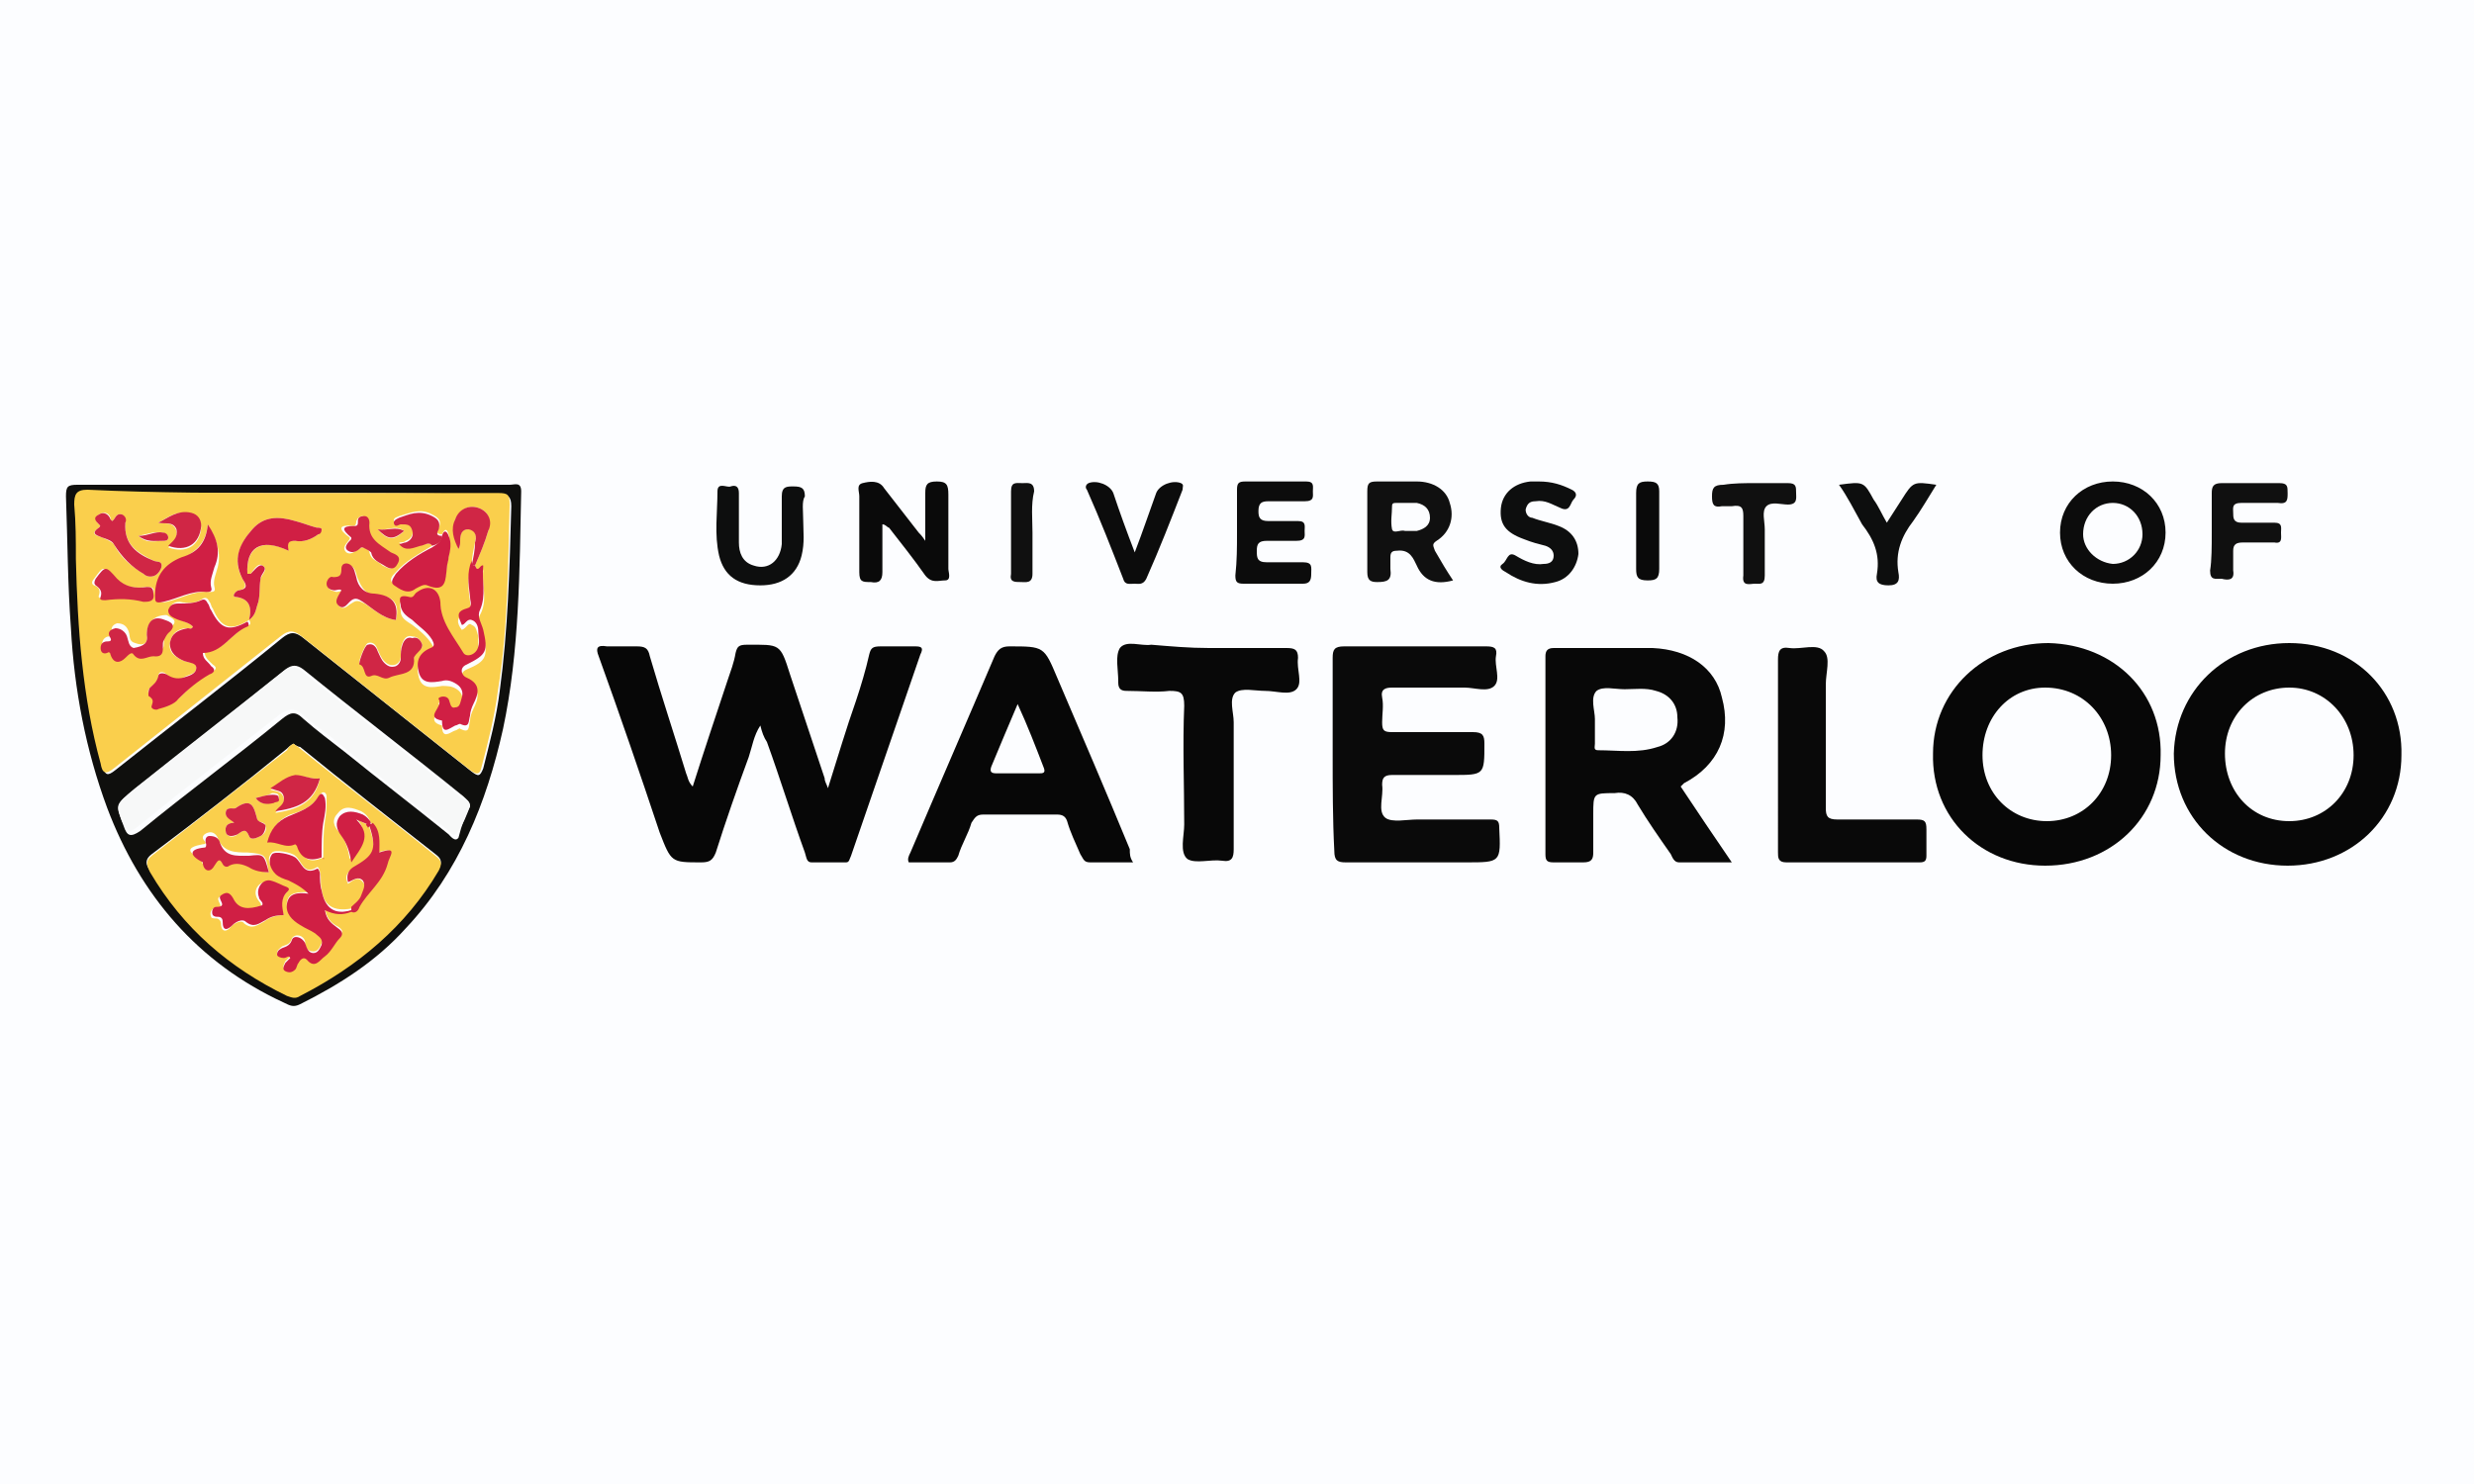<?xml version="1.0" encoding="UTF-8"?>
<!-- Generator: Adobe Illustrator 26.0.1, SVG Export Plug-In . SVG Version: 6.00 Build 0)  -->
<svg xmlns="http://www.w3.org/2000/svg" xmlns:xlink="http://www.w3.org/1999/xlink" version="1.1" id="Layer_1" x="0px" y="0px" viewBox="0 0 150 90" style="enable-background:new 0 0 150 90;" xml:space="preserve">
<style type="text/css">
	.st0{fill:#FCFDFF;}
	.st1{fill:#0F0F0D;}
	.st2{fill:#070707;}
	.st3{fill:#080808;}
	.st4{fill:#0A0A0A;}
	.st5{fill:#090909;}
	.st6{fill:#101010;}
	.st7{fill:#0C0C0C;}
	.st8{fill:#0D0E0E;}
	.st9{fill:#FACF4C;}
	.st10{fill:#F7F8F8;}
	.st11{fill:#D01F44;}
	.st12{fill:#D02645;}
</style>
<path id="Layer_15" class="st0" d="M0,0h150v90H0V0z"></path>
<g id="waterloo">
	<path class="st1" d="M17.8,29.4h13.1c0.3,0,0.7-0.2,0.7,0.4c-0.1,4.8-0.1,9.7-1.1,14.4c-1,4.5-2.7,8.7-5.9,12.1   c-1.8,2-4,3.4-6.4,4.6c-0.4,0.2-0.6,0.1-1-0.1C12,58.4,8.5,54.3,6.5,49c-1.3-3.5-2-7.2-2.2-10.9c-0.2-2.7-0.2-5.3-0.3-8   c0-0.6,0.1-0.7,0.7-0.7C9,29.4,13.4,29.4,17.8,29.4z M17.8,29.9c-4.1,0-8.3,0-12.4,0c-0.7,0-0.9,0.2-0.8,0.9   c0.1,1.1,0.1,2.2,0.1,3.3c0.1,4.2,0.4,8.3,1.5,12.4C6.4,47,6.5,47.1,7,46.7c3.4-2.7,6.8-5.3,10.1-8c0.5-0.4,0.8-0.4,1.3,0   c3.4,2.7,6.8,5.4,10.2,8.1c0.4,0.3,0.5,0.3,0.7-0.2c0.4-1.6,0.8-3.1,1-4.7c0.5-3.7,0.6-7.4,0.7-11.2c0-0.6-0.2-0.7-0.7-0.7   C26.1,29.9,22,29.9,17.8,29.9z M17.8,45.1c-0.2,0.1-0.3,0.2-0.4,0.3c-2.7,2.2-5.4,4.3-8.2,6.4c-0.4,0.3-0.4,0.6-0.1,1   c2,3.4,4.9,5.8,8.3,7.5c0.3,0.1,0.5,0.2,0.8,0c3.5-1.8,6.4-4.2,8.4-7.6c0.2-0.4,0.2-0.6-0.2-0.9c-2.8-2.2-5.5-4.3-8.2-6.5   C18.1,45.3,17.9,45.2,17.8,45.1z M28.5,48.9c0-0.3-0.2-0.4-0.4-0.6c-3.2-2.6-6.5-5.1-9.7-7.7c-0.4-0.3-0.7-0.3-1.1,0   c-3,2.4-6.1,4.8-9.1,7.2C7,48.8,7,48.8,7.5,50.1c0.2,0.6,0.4,0.7,1,0.3c2.8-2.3,5.8-4.5,8.6-6.8c0.5-0.4,0.8-0.5,1.3,0   c0.8,0.7,1.6,1.3,2.5,2c2.1,1.7,4.2,3.3,6.3,5c0.1,0.1,0.4,0.5,0.6,0.2C28,50,28.2,49.5,28.5,48.9z"></path>
	<path class="st2" d="M46.1,44c-0.4,0.6-0.5,1.3-0.7,1.9c-0.7,1.9-1.4,3.9-2,5.8c-0.2,0.5-0.4,0.6-0.9,0.6c-1.8,0-1.8,0-2.5-1.8   c-1.2-3.6-2.4-7.1-3.7-10.7c-0.2-0.5-0.1-0.7,0.5-0.6c0.6,0,1.2,0,1.8,0c0.5,0,0.7,0.1,0.8,0.6c0.7,2.4,1.5,4.8,2.2,7.1   c0.1,0.2,0.1,0.5,0.4,0.8c0.7-2.2,1.4-4.3,2.1-6.4c0.2-0.6,0.4-1.1,0.5-1.7c0.1-0.4,0.2-0.5,0.7-0.5c2,0,2-0.1,2.6,1.8   c0.7,2.1,1.4,4.2,2.1,6.3c0,0.2,0.1,0.3,0.2,0.6c0.6-1.9,1.1-3.6,1.7-5.3c0.3-0.9,0.6-1.9,0.8-2.8c0.1-0.4,0.2-0.5,0.7-0.5   c0.7,0,1.4,0,2.1,0c0.4,0,0.5,0.1,0.3,0.5c-1.4,4.1-2.8,8.1-4.2,12.2c-0.1,0.2-0.1,0.4-0.3,0.4c-0.7,0-1.4,0-2.1,0   c-0.3,0-0.3-0.3-0.4-0.6c-0.8-2.2-1.5-4.5-2.3-6.7C46.3,44.7,46.2,44.4,46.1,44z"></path>
	<path class="st3" d="M101.9,47.7c1,1.5,2,3,3.1,4.6h-3.2c-0.3,0-0.4-0.3-0.5-0.5c-0.7-1-1.4-2-2-3c-0.3-0.6-0.8-0.8-1.4-0.7   c-1.3,0-1.3,0-1.3,1.3c0,0.8,0,1.6,0,2.3c0,0.4-0.1,0.6-0.6,0.6c-0.6,0-1.2,0-1.8,0c-0.4,0-0.5-0.1-0.5-0.5c0-4,0-8,0-12   c0-0.3,0.1-0.5,0.5-0.5c2,0,4,0,6,0c2.2,0.1,3.8,1.2,4.2,3c0.6,2.2-0.2,4.1-2.3,5.2C102.1,47.5,102,47.6,101.9,47.7z M96.7,43.6   v1.5c0,0.2-0.1,0.4,0.2,0.4c1.2,0,2.4,0.2,3.6-0.2c0.8-0.2,1.3-0.9,1.2-1.8c0-0.8-0.5-1.4-1.3-1.6c-0.6-0.2-1.3-0.1-1.9-0.1   c-0.6,0-1.3-0.2-1.7,0.1C96.4,42.3,96.7,43.1,96.7,43.6z"></path>
	<path class="st2" d="M124,52.5c-3.9,0-6.9-2.9-6.8-6.8c0-3.8,3.1-6.7,7-6.7c4,0.1,6.9,3,6.8,6.8C131,49.6,128,52.5,124,52.5z    M120.2,45.8c0,2.3,1.7,4,3.9,4c2.2,0,3.9-1.7,3.9-4c0-2.3-1.7-4.1-4-4.1C121.8,41.7,120.2,43.5,120.2,45.8z M138.7,52.5   c-3.9,0-6.9-2.9-6.9-6.8c0.1-3.8,3.1-6.7,7-6.7c4,0,6.9,3,6.8,6.8C145.6,49.6,142.6,52.5,138.7,52.5L138.7,52.5z M138.8,49.8   c2.2,0,3.9-1.7,3.9-4c0-2.3-1.7-4.1-3.9-4.1c-2.2,0-3.9,1.7-3.9,4S136.5,49.8,138.8,49.8L138.8,49.8z"></path>
	<path class="st4" d="M80.8,45.7c0-1.9,0-3.9,0-5.8c0-0.5,0.1-0.7,0.7-0.7c2.9,0,5.7,0,8.6,0c0.5,0,0.7,0.1,0.6,0.6   c-0.1,0.6,0.3,1.4-0.1,1.8c-0.4,0.4-1.2,0.1-1.8,0.1c-1.5,0-2.9,0-4.4,0c-0.4,0-0.7,0.1-0.6,0.6c0.1,0.5,0,1,0,1.5   c0,0.5,0.1,0.6,0.6,0.6c1.6,0,3.3,0,4.9,0c0.6,0,0.7,0.2,0.7,0.7c0,1.9,0,1.9-1.9,1.9c-1.2,0-2.4,0-3.7,0c-0.5,0-0.6,0.2-0.6,0.6   c0.1,0.7-0.3,1.6,0.2,2c0.4,0.3,1.3,0.1,1.9,0.1c1.5,0,3,0,4.5,0c0.4,0,0.5,0.1,0.5,0.5c0.1,2.1,0.1,2.1-2,2.1c-2.4,0-4.8,0-7.3,0   c-0.5,0-0.7-0.1-0.7-0.7C80.8,49.7,80.8,47.7,80.8,45.7L80.8,45.7z"></path>
	<path class="st2" d="M68.7,52.3c-0.9,0-1.8,0-2.6,0c-0.4,0-0.4-0.2-0.6-0.5c-0.3-0.7-0.6-1.3-0.8-2c-0.1-0.3-0.3-0.4-0.6-0.4   c-1.5,0-3,0-4.5,0c-0.4,0-0.5,0.2-0.7,0.5c-0.2,0.7-0.6,1.3-0.8,2c-0.1,0.2-0.2,0.4-0.5,0.4c-0.8,0-1.7,0-2.5,0   c-0.1-0.2,0-0.4,0.1-0.6c1.7-4,3.4-7.9,5.1-11.9c0.2-0.4,0.4-0.6,0.9-0.6c2.1,0,2.1,0,2.9,1.9c1.5,3.5,3,7,4.4,10.4   C68.5,51.8,68.5,52,68.7,52.3z M61.7,42.7c-0.6,1.4-1.1,2.6-1.6,3.8c-0.1,0.3,0,0.4,0.3,0.4c0.8,0,1.7,0,2.6,0c0.2,0,0.4,0,0.3-0.3   C62.8,45.3,62.3,44,61.7,42.7z"></path>
	<path class="st3" d="M73.3,39.3c1.6,0,3.1,0,4.7,0c0.5,0,0.7,0.1,0.7,0.6c-0.1,0.7,0.3,1.5-0.1,1.9c-0.4,0.4-1.2,0.1-1.9,0.1   c-0.6,0-1.4-0.2-1.8,0.1c-0.4,0.4-0.1,1.2-0.1,1.8c0,2.6,0,5.1,0,7.7c0,0.5-0.1,0.8-0.7,0.7c-0.7-0.1-1.6,0.2-2.1-0.1   c-0.5-0.4-0.2-1.4-0.2-2.1c0-2.4-0.1-4.8,0-7.2c0-0.8-0.2-0.9-0.9-0.9c-0.8,0.1-1.7,0-2.6,0c-0.3,0-0.5-0.1-0.5-0.5v-0.1   c0-0.7-0.2-1.5,0.1-2c0.4-0.5,1.3-0.1,1.9-0.2C71,39.2,72.1,39.3,73.3,39.3z"></path>
	<path class="st5" d="M107.8,45.8c0-1.9,0-3.9,0-5.8c0-0.5,0.1-0.8,0.7-0.7c0.7,0.1,1.7-0.3,2.1,0.2c0.4,0.4,0.1,1.3,0.1,2   c0,2.5,0,5,0,7.5c0,0.5,0.1,0.7,0.7,0.7c1.6,0,3.2,0,4.8,0c0.5,0,0.6,0.1,0.6,0.6c0,0.5,0,1.1,0,1.6c0,0.3-0.1,0.4-0.4,0.4   c-2.7,0-5.4,0-8.1,0c-0.5,0-0.5-0.3-0.5-0.6C107.8,49.7,107.8,47.7,107.8,45.8L107.8,45.8z"></path>
	<path class="st4" d="M53.5,31.8c0,1,0,1.9,0,2.9c0,0.5-0.2,0.7-0.7,0.6c-0.5,0-0.7,0-0.7-0.6c0-1.5,0-3.1,0-4.6   c0-0.3-0.2-0.7,0.2-0.8c0.4-0.1,1-0.2,1.3,0.3c0.7,0.9,1.4,1.8,2.1,2.7c0.1,0.1,0.2,0.2,0.4,0.5c0-1.1,0-2,0-2.9   c0-0.5,0.1-0.7,0.7-0.7c0.6,0,0.7,0.2,0.7,0.8c0,1.5,0,3,0,4.5c0,0.2,0.2,0.7-0.2,0.7c-0.4,0-0.8,0.2-1.2-0.3c-0.7-1-1.5-2-2.2-2.9   C53.8,32,53.7,31.8,53.5,31.8z"></path>
	<path class="st6" d="M88.1,35.2c-1.1,0.3-1.8,0-2.2-0.9c-0.2-0.4-0.4-1-1.2-0.9c-0.3,0-0.4,0.1-0.4,0.4c0,0.2,0,0.5,0,0.7   c0.1,0.7-0.2,0.8-0.8,0.8c-0.4,0-0.6-0.1-0.6-0.6c0-1.6,0-3.3,0-4.9c0-0.5,0.1-0.6,0.6-0.6c0.8,0,1.6,0,2.4,0c1,0,1.8,0.5,2,1.3   c0.3,0.9,0,1.8-0.8,2.3c-0.3,0.2-0.2,0.3-0.1,0.6C87.4,34.1,87.7,34.6,88.1,35.2L88.1,35.2z M85.2,32.2c0.3,0,0.5,0,0.7,0   c0.4-0.1,0.8-0.3,0.8-0.8c0-0.5-0.3-0.8-0.8-0.9c-0.4,0-0.8,0-1.2,0c-0.2,0-0.3,0-0.3,0.2c0,0.5-0.1,0.9,0,1.4   C84.5,32.4,84.9,32.1,85.2,32.2z"></path>
	<path class="st7" d="M131.3,32.3c0,1.8-1.4,3.1-3.2,3.1c-1.8,0-3.2-1.3-3.2-3.1c0-1.8,1.4-3.1,3.2-3.1   C129.9,29.2,131.3,30.5,131.3,32.3z M128.1,34.2c1,0,1.8-0.8,1.8-1.8c0-1.1-0.8-1.9-1.8-1.9c-1,0-1.8,0.8-1.8,1.9   C126.3,33.3,127.1,34.1,128.1,34.2z M75,32.3c0-0.9,0-1.7,0-2.6c0-0.4,0.1-0.5,0.5-0.5c1.2,0,2.4,0,3.7,0c0.5,0,0.4,0.3,0.4,0.6   c0,0.3,0.1,0.6-0.5,0.6c-0.7,0-1.5,0-2.2,0c-0.4,0-0.6,0.1-0.6,0.6c0,0.4,0.1,0.6,0.6,0.6c0.6,0,1.2,0,1.8,0c0.5,0,0.4,0.3,0.4,0.6   c0,0.3,0.1,0.6-0.5,0.6c-0.6,0-1.2,0-1.8,0c-0.5,0-0.6,0.2-0.6,0.6c0,0.4,0,0.7,0.6,0.7c0.7,0,1.5,0,2.2,0c0.6,0,0.5,0.3,0.5,0.7   c0,0.4-0.1,0.6-0.5,0.6c-1.2,0-2.4,0-3.6,0c-0.4,0-0.5-0.1-0.5-0.5C75,34,75,33.2,75,32.3z"></path>
	<path class="st8" d="M48.7,31.6c0,0.6,0.1,1.3-0.1,2.1c-0.3,1.2-1.2,1.8-2.5,1.8c-1.4,0-2.2-0.6-2.5-1.8c-0.3-1.3-0.1-2.6-0.1-3.9   c0-0.6,0.6-0.2,0.8-0.3c0.3-0.1,0.5,0,0.5,0.4c0,1,0,2,0,3c0,0.6,0.2,1.2,0.9,1.4c0.9,0.3,1.6-0.3,1.7-1.3c0-1,0-2,0-2.9   c0-0.6,0.3-0.6,0.7-0.6c0.5,0,0.7,0.1,0.7,0.6C48.6,30.4,48.7,31,48.7,31.6z M93.3,29.2c0.8,0,1.4,0.2,2,0.5   c0.2,0.1,0.4,0.3,0.1,0.6c-0.2,0.2-0.2,0.8-0.8,0.5c-0.5-0.2-0.9-0.5-1.5-0.4c-0.3,0-0.5,0.1-0.6,0.5c0,0.3,0.2,0.5,0.4,0.5   c0.5,0.2,1.1,0.3,1.6,0.5c0.8,0.3,1.2,0.9,1.2,1.7c-0.1,0.8-0.6,1.5-1.4,1.7c-1.1,0.3-2.1,0-3-0.6c-0.2-0.1-0.5-0.3-0.2-0.5   c0.3-0.2,0.3-0.8,0.8-0.5c0.5,0.3,1.1,0.6,1.7,0.5c0.3,0,0.6-0.1,0.6-0.5c0-0.3-0.2-0.5-0.5-0.6c-0.4-0.1-0.8-0.2-1.3-0.4   c-1.1-0.4-1.5-0.9-1.4-1.9c0.1-0.9,0.8-1.5,1.8-1.6C93.2,29.2,93.3,29.2,93.3,29.2L93.3,29.2z"></path>
	<path class="st6" d="M134.1,32.3c0-0.8,0-1.6,0-2.4c0-0.4,0.1-0.6,0.6-0.6c1.2,0,2.4,0,3.5,0c0.5,0,0.5,0.2,0.5,0.6   c0,0.4,0,0.7-0.6,0.6c-0.7,0-1.5,0-2.2,0c-0.6,0-0.5,0.3-0.5,0.6c0,0.3,0,0.6,0.5,0.6c0.7,0,1.3,0,2,0c0.5,0,0.4,0.3,0.4,0.6   c0,0.3,0.1,0.7-0.4,0.6c-0.6,0-1.3,0-1.9,0c-0.4,0-0.6,0.1-0.6,0.5c0,0.4,0,0.8,0,1.2c0.1,0.6-0.3,0.6-0.7,0.5   c-0.4,0-0.7,0.1-0.7-0.5C134.1,34,134.1,33.1,134.1,32.3z"></path>
	<path class="st7" d="M68.8,33.5c0.5-1.3,0.9-2.5,1.3-3.6c0.2-0.5,1-0.8,1.5-0.6c0.2,0.1,0.1,0.2,0.1,0.4c-0.7,1.8-1.4,3.6-2.2,5.4   c-0.2,0.4-0.5,0.3-0.7,0.3c-0.3,0-0.6,0.1-0.7-0.3c-0.7-1.8-1.4-3.6-2.2-5.4c-0.1-0.1-0.1-0.3,0.1-0.4c0.5-0.2,1.3,0.1,1.5,0.6   C67.9,31.1,68.3,32.2,68.8,33.5z"></path>
	<path class="st8" d="M111.5,29.4c1.5-0.2,1.5-0.2,2.1,0.9c0.3,0.4,0.5,0.9,0.8,1.4l0.9-1.4c0.7-1.1,0.7-1.1,2.1-0.9   c-0.5,0.8-0.9,1.5-1.4,2.2c-0.7,0.9-1.1,1.9-0.9,3.1c0.1,0.5,0,0.8-0.6,0.8c-0.6,0-0.8-0.2-0.7-0.7c0.2-1.2-0.2-2.1-0.9-3   C112.4,30.9,112,30.1,111.5,29.4z"></path>
	<path class="st6" d="M106.4,29.3c0.7,0,1.3,0,2,0c0.5,0,0.5,0.2,0.5,0.6c0,0.3,0.1,0.7-0.5,0.7c-0.4,0-1-0.2-1.3,0.1   c-0.3,0.3-0.1,0.9-0.1,1.4c0,0.9,0,1.8,0,2.8c0,0.6-0.3,0.5-0.6,0.5c-0.3,0-0.8,0.2-0.7-0.5c0-1.2,0-2.4,0-3.6   c0-0.5-0.1-0.7-0.7-0.6c-0.2,0-0.4,0-0.6,0c-0.5,0.1-0.6-0.1-0.6-0.6c0-0.5,0.1-0.7,0.7-0.7C105.1,29.3,105.8,29.3,106.4,29.3   L106.4,29.3z M62.6,32.3c0,0.8,0,1.7,0,2.5c0,0.6-0.4,0.5-0.7,0.5c-0.4,0-0.7,0-0.6-0.5c0-1.7,0-3.4,0-5c0-0.6,0.3-0.5,0.7-0.5   c0.3,0,0.7-0.1,0.7,0.5C62.5,30.6,62.6,31.5,62.6,32.3z"></path>
	<path class="st4" d="M99.2,32.2c0-0.8,0-1.5,0-2.3c0-0.6,0.2-0.7,0.7-0.7c0.5,0,0.7,0.1,0.7,0.6c0,1.6,0,3.2,0,4.7   c0,0.6-0.2,0.7-0.7,0.7c-0.6,0-0.7-0.2-0.7-0.7C99.2,33.8,99.2,33,99.2,32.2z"></path>
	<path class="st9" d="M17.8,29.9c4.1,0,8.3,0,12.4,0c0.6,0,0.7,0.1,0.7,0.7c-0.1,3.7-0.1,7.5-0.7,11.2c-0.2,1.6-0.6,3.2-1,4.7   c-0.1,0.5-0.3,0.5-0.7,0.2c-3.4-2.7-6.8-5.4-10.2-8.1c-0.5-0.4-0.8-0.4-1.3,0c-3.4,2.7-6.7,5.3-10.1,8c-0.5,0.4-0.7,0.3-0.8-0.3   c-1.1-4-1.4-8.2-1.5-12.4c0-1.1,0-2.2-0.1-3.3c0-0.6,0.1-0.9,0.8-0.9C9.5,29.9,13.7,29.9,17.8,29.9z M26.2,33.1   c-0.8,0.5-1.6,0.9-2.2,1.6c-0.2,0.2-0.5,0.5-0.1,0.7c0.4,0.2,0.8,0.6,1.3,0.2c0.2-0.1,0.5-0.3,0.7-0.2c1.2,0.4,1.1-0.5,1.2-1.1   c0-0.2,0.1-0.4,0.1-0.6c0.1-0.4,0.1-0.9,0-1.3c-0.1-0.3-0.2-0.4-0.4,0c-0.4,0-0.3-0.2-0.2-0.4c0.2-0.4,0-0.6-0.4-0.8   c-0.7-0.4-1.3-0.1-2,0.1c-0.2,0.1-0.4,0.1-0.3,0.4c0.1,0.3,0.3,0,0.4,0c0.3,0,0.6,0,0.7,0.4c0.1,0.3-0.1,0.6-0.4,0.7   c-0.1,0.1-0.3,0.1-0.4,0.1c0.4,0.5,0.9,0.2,1.3,0.1C25.7,33.1,26,32.8,26.2,33.1z M28.8,34.3c0.3-0.7,0.6-1.4,0.8-2.1   c0.2-0.7,0-1.2-0.6-1.4c-0.6-0.2-1.1,0.1-1.4,0.7c-0.2,0.6,0,1.2,0.2,1.8c0.1-0.2,0.1-0.3,0.1-0.5c0-0.3,0-0.7,0.5-0.7   c0.5,0,0.5,0.4,0.4,0.8c-0.1,0.5-0.2,0.9-0.2,1.4c-0.3,0.7-0.2,1.5-0.1,2.2c0,0.2,0.2,0.5-0.2,0.7c-0.7,0.2-0.6,0.6-0.3,1   c0.3-0.1,0.4-0.5,0.6-0.3c0.3,0.1,0.3,0.4,0.4,0.7c0,0.3,0,0.6,0,0.9c-0.1,0.4-0.7,0.7-0.9,0.4c-0.6-1-1.3-1.9-1.4-3.1   c0-0.8-0.7-1.1-1.4-0.6c-0.2,0.1-0.3,0.4-0.5,0.3c-0.8-0.2-0.5,0.3-0.5,0.6c0,0.4,0.4,0.6,0.7,0.8c0.4,0.3,0.9,0.7,1.2,1.2   c0.1,0.2,0.2,0.4-0.1,0.5c-0.7,0.2-0.9,0.8-0.7,1.5c0.2,0.7,0.8,0.6,1.4,0.5c0.3,0,0.6,0,0.9,0.2c0.3,0.2,0.4,0.5,0.3,0.8   c-0.1,0.2-0.1,0.5-0.4,0.6c-0.4,0-0.3-0.3-0.4-0.5c-0.2-0.3-0.7-0.1-0.6,0c0.3,0.4-0.9,1,0.2,1.3c0,0.9,0.5,0.4,0.8,0.3   c0.1,0,0.3-0.2,0.3-0.1c0.6,0.3,0.5-0.1,0.6-0.5c0-0.2,0.1-0.5,0.2-0.7c0.3-0.6,0.5-1.2-0.4-1.6c-0.3-0.1-0.5-0.6,0-0.8   c1.2-0.5,1.3-0.8,1-2.1c-0.1-0.4-0.4-0.8-0.2-1.2c0.5-0.9,0.1-1.8,0.2-2.7C29.1,34.2,29,34.8,28.8,34.3z M11.7,38   c-0.1,0.2-0.2,0.1-0.3,0.1c-0.6,0-1,0.3-1.1,0.9c-0.1,0.6,0.4,0.9,0.9,1.1c0.2,0.1,0.7,0,0.7,0.4c0,0.4-0.5,0.4-0.8,0.6   c-0.4,0.2-0.7,0.1-1-0.2c-0.2-0.2-0.5-0.2-0.5,0.1c0,0.4-0.3,0.5-0.5,0.7c-0.1,0.1-0.2,0.3,0,0.4c0.3,0.1,0.3,0.3,0.2,0.6   c-0.1,0.3,0.2,0.3,0.4,0.2c0.4-0.2,1-0.4,1.2-0.6c0.6-0.6,1.1-1.1,1.9-1.5c0.3-0.2,0.4-0.3,0.1-0.5c-0.2-0.2-0.5-0.4-0.5-0.8   c1.2,0,1.7-1.2,2.7-1.6c0.1,0,0.1-0.2,0-0.3c-1.1,0.7-1.7,0.5-2.2-0.7c-0.1-0.1-0.1-0.3-0.2-0.4c-0.1-0.2-0.2-0.3-0.4-0.2   c-0.4,0.3-0.9,0.3-1.4,0.2c-0.3,0-0.5,0.1-0.6,0.4c-0.1,0.3,0.2,0.4,0.4,0.5C11,37.7,11.4,37.7,11.7,38z M17.5,33.4   c-0.2-0.5-0.1-0.6,0.4-0.6c0.5,0.1,1-0.1,1.4-0.4c0.1-0.1,0.2-0.2,0.2-0.3c0-0.1-0.2-0.1-0.3-0.1c-0.4-0.1-0.9-0.3-1.3-0.4   c-1-0.3-1.9-0.3-2.6,0.5c-0.8,0.9-1.2,1.9-0.6,3c0.2,0.3,0.3,0.6-0.2,0.7c-0.2,0-0.5,0.4-0.2,0.4c0.8,0.1,1,0.6,0.8,1.4   c0.4-0.3,0.4-0.6,0.5-0.9c0.2-0.5,0.1-1.1,0.2-1.6c0.1-0.3,0.5-0.6,0.1-0.8c-0.2-0.2-0.5,0.2-0.7,0.5c-0.1,0.1-0.1,0.1-0.2,0   C14.9,33.2,15.9,32.6,17.5,33.4z M12.6,31.8c-0.1,1.1-0.7,1.6-1.4,2c-1,0.5-1.6,1.2-1.6,2.3c0,0.3,0,0.5,0.5,0.4   c0.9-0.2,1.7-0.7,2.6-0.6c0.2,0,0.4,0,0.3-0.3c-0.1-0.4,0.1-0.8,0.2-1.2C13.4,33.6,13.2,32.8,12.6,31.8z M8.9,38.5   C9,39,8.7,39.2,8.2,39c-0.4-0.1-0.3-0.4-0.4-0.7c-0.1-0.3-0.3-0.5-0.7-0.5c-0.3,0.1-0.4,0.3-0.3,0.6c0.1,0.2-0.1,0.2-0.2,0.2   c-0.2,0-0.4,0.2-0.4,0.4s0.1,0.4,0.4,0.3c0.1,0,0.2,0,0.2,0.1c0.2,0.6,0.5,0.5,0.9,0.2c0.2-0.1,0.3-0.4,0.5-0.2   c0.4,0.5,0.8,0.1,1.2,0.1c0.8,0,0.4-0.6,0.6-0.9c0.1-0.2,0.1-0.4,0.3-0.5c0.6-0.5,0.1-0.6-0.2-0.8C9.4,37.3,8.9,37.7,8.9,38.5z    M6.8,31.6c-0.1-0.1-0.1-0.1-0.1-0.2C6.6,31.1,6.3,31,6,31.2s-0.2,0.4,0,0.6c0.1,0.1,0.1,0.1,0,0.2c-0.6,0.4-0.1,0.5,0.2,0.6   c0.2,0.1,0.5,0.2,0.7,0.4c0.4,0.8,1,1.3,1.8,1.8C8.9,35,9.2,35,9.4,34.9c0.2-0.1,0.4-0.4,0.4-0.6c0-0.3-0.3-0.2-0.5-0.3   c-1-0.5-1.8-1-1.7-2.3c0-0.2-0.1-0.4-0.2-0.5C7,31.1,7,31.5,6.8,31.6z M24,37.6c0.3-1.1-0.3-1.5-1.2-1.5c-0.6,0-0.9-0.5-1.1-1   c-0.1-0.2-0.1-0.5-0.3-0.7c-0.3-0.2-0.6-0.3-0.6,0.2c0,0.4-0.1,0.5-0.5,0.5c-0.3,0-0.4,0.2-0.4,0.4c0,0.3,0.2,0.3,0.5,0.4   c0.1,0,0.3-0.1,0.4,0c-0.4,0.4-0.4,0.7-0.2,0.9c0.3,0.2,0.5-0.1,0.7-0.2c0.3-0.2,0.4-0.2,0.8,0C22.6,36.9,23.2,37.5,24,37.6z    M25.6,39.1c-0.1-0.3-0.3-0.5-0.6-0.5c-0.3-0.1-0.5,0.1-0.6,0.4c-0.1,0.2-0.1,0.5-0.1,0.8c0,0.2-0.1,0.4-0.3,0.5   c-0.3,0.1-0.5,0-0.7-0.2c-0.2-0.2-0.3-0.5-0.4-0.7c-0.1-0.3-0.3-0.5-0.6-0.4c-0.2,0.1-0.6,1.2-0.5,1.2c0.5,0.1,0.2,0.9,0.7,0.7   c0.4-0.2,0.7,0.3,1.1,0.1c0.6-0.3,1.5,0,1.5-1.2c0-0.1,0.2-0.3,0.3-0.4C25.5,39.4,25.6,39.3,25.6,39.1z M22,33.2   c0.2,0,0.4,0.2,0.4,0.3c0.1,0.5,0.5,0.5,0.8,0.8c0.4,0.2,0.6,0.3,0.8-0.1c0.3-0.5-0.2-0.5-0.4-0.7c-0.7-0.4-1.4-0.8-1.3-1.8   c0-0.2-0.1-0.3-0.3-0.4c-0.2,0-0.3,0.1-0.4,0.3c0,0.1,0,0.3-0.2,0.3c-0.9-0.1-0.9,0.2-0.2,0.7c0,0,0,0.1,0,0.1   C21,33,20.7,33.2,21,33.5c0.3,0.2,0.5-0.1,0.8-0.2C21.9,33.2,21.9,33.2,22,33.2z M9.3,36c0.1-0.4-0.1-0.4-0.5-0.4   c-0.6,0.1-1.3,0-1.8-0.5c-0.8-0.8-0.7-0.8-1.3,0c-0.1,0.1-0.2,0.3,0,0.4C6,35.6,6.1,35.8,6,36.1c-0.1,0.2,0.2,0.2,0.3,0.2   c0.8-0.1,1.5-0.1,2.3,0.1C9,36.5,9.3,36.5,9.3,36z M9.6,31.7c0.4,0.1,0.9-0.1,1.1,0.5c0.1,0.4-0.2,0.7-0.5,1c1.1,0.4,1.9-0.1,2-1.2   c0-0.4-0.2-0.7-0.6-0.8C10.8,30.9,10.3,31.3,9.6,31.7z M8.4,32.5c0.5,0.5,1,0.3,1.5,0.3c0.1,0,0.3,0,0.3-0.2c0-0.2-0.2-0.2-0.3-0.3   C9.4,32.2,8.9,32.4,8.4,32.5z M24.5,32.2c-0.5-0.4-1,0-1.6-0.1C23.5,32.8,23.9,32.8,24.5,32.2z"></path>
	<path class="st9" d="M17.8,45.1c0.1,0.1,0.3,0.2,0.4,0.3c2.7,2.2,5.5,4.3,8.2,6.5c0.4,0.3,0.4,0.5,0.2,0.9c-2,3.4-4.9,5.8-8.4,7.6   c-0.3,0.2-0.5,0.1-0.8,0c-3.5-1.7-6.3-4.1-8.3-7.5c-0.2-0.4-0.3-0.7,0.1-1c2.7-2.1,5.5-4.3,8.2-6.4C17.5,45.3,17.6,45.2,17.8,45.1z    M22.3,50c0,0.1,0.1,0.1,0.1,0.2c0.5,1.5,0.3,1.8-1,2.5c-0.4,0.2-0.5,0.5-0.3,0.9c0.3-0.2,0.6-0.5,0.9-0.1c0.3,0.3,0.1,0.6-0.1,0.9   c-0.1,0.3-0.4,0.5-0.6,0.7c-1.1,0.2-1.7-0.2-1.8-1.2c-0.1-0.3,0-0.7-0.1-1c0-0.1-0.1-0.4-0.2-0.3c-0.8,0.5-0.9-0.4-1.3-0.7   c-0.2-0.2-1.2-0.4-1.4-0.2c-0.4,0.4-0.1,0.8,0.2,1.2c0.2,0.2,0.5,0.3,0.8,0.4c0.4,0.2,0.8,0.3,1.2,0.8c-0.6,0-1.2,0-1.3,0.6   c-0.1,0.6,0.4,1,0.8,1.3c0.3,0.2,0.6,0.3,0.9,0.5c0.2,0.2,0.6,0.3,0.4,0.7c-0.1,0.2-0.2,0.5-0.5,0.5c-0.4,0-0.5-0.3-0.5-0.6   c-0.1-0.4-0.6-0.5-0.8-0.2c-0.1,0.4-0.4,0.4-0.6,0.5c-0.1,0.1-0.3,0.2-0.3,0.4c0,0.2,0.2,0.2,0.4,0.2c0.1,0,0.2-0.2,0.4,0   c-0.1,0.1-0.2,0.2-0.3,0.3c-0.1,0.2-0.2,0.4,0,0.5c0.2,0.1,0.4,0.1,0.6-0.1c0.1-0.1,0.1-0.3,0.2-0.4c0.1-0.2,0.3-0.3,0.5-0.2   c0.5,0.6,0.8,0,1.1-0.2c0.4-0.3,0.6-0.7,0.9-1.1c0.2-0.3,0.2-0.4-0.1-0.6c-0.4-0.2-0.7-0.5-0.8-1.1c0.6,0.3,1.1,0.3,1.6,0.1   c0.2,0,0.3,0,0.4-0.2c0.5-0.9,1.4-1.5,1.7-2.6c0.1-0.5,0.7-1.1-0.5-0.7c0-0.7,0-1.3-0.4-1.8c0,0-0.1-0.1-0.1-0.2   c-0.1-0.2-0.3-0.4-0.5-0.5c-0.5-0.2-1-0.4-1.4,0.1c-0.4,0.4-0.3,0.8,0.1,1.2c0.3,0.4,0.5,0.9,0.6,1.6c0.6-0.9,1.3-1.6,0.3-2.6   C21.8,49.8,22,49.9,22.3,50L22.3,50z M19.6,52C19.6,52.1,19.6,52.1,19.6,52C19.7,52,19.7,52,19.6,52c0-0.8,0-1.5,0.1-2.2   c0.1-0.5,0.1-1,0.1-1.5c0-0.2-0.2-0.4-0.4-0.1c-0.4,0.7-1.1,1-1.8,1.2c-0.7,0.3-1.1,0.8-1.3,1.6c0.6-0.1,1.1,0.4,1.7,0.1   c0,0,0.1,0.1,0.1,0.1C18.3,52.1,18.8,52.4,19.6,52z M17.2,55.5c-0.2-0.5-0.2-1,0.1-1.3c0.1-0.1,0.2-0.2,0-0.3   c-0.3-0.2-0.7-0.3-1-0.4c-0.6-0.1-1,0.5-0.7,1c0.1,0.2,0.3,0.3,0.2,0.5c-0.9,0.3-1.4,0.2-1.7-0.3c-0.2-0.4-0.4-0.6-0.8-0.3   c-0.3,0.2,0.5,0.7-0.3,0.7c-0.2,0-0.3,0.3-0.2,0.5c0,0.1,0.2,0.1,0.3,0.1c0.2,0,0.3,0.2,0.3,0.3c0,0.6,0.4,0.5,0.6,0.2   c0.3-0.3,0.7-0.4,0.8-0.2c0.5,0.4,0.8,0.1,1.2-0.1C16.4,55.6,16.8,55.5,17.2,55.5z M16.3,52.9c-0.2-1.1-0.2-1.1-1.3-1.2   c-0.7,0-1.5,0-1.8-0.9c-0.1-0.2-0.3-0.4-0.6-0.3c-0.3,0.1-0.4,0.3-0.2,0.5c0.1,0.1,0.1,0.2-0.1,0.2c-1.1,0.2-0.9,0.5-0.1,0.9   c0,0,0,0.1,0,0.1c0.2,0.5,0.5,0.5,0.7,0.1c0.2-0.3,0.3-0.4,0.5-0.1c0.1,0.2,0.3,0.1,0.4,0.1c0.4-0.2,0.8-0.1,1.2,0.1   C15.4,52.7,15.8,52.9,16.3,52.9z M19.4,47.2c-0.5,0.1-1-0.2-1.5-0.1s-0.9,0.5-1.5,0.8c0.4,0.1,0.7,0.1,0.8,0.5   c0.1,0.5-0.3,0.6-0.5,0.9C18,49.1,19.1,48.7,19.4,47.2z M14.2,49.9c-0.4,0-0.6,0.2-0.5,0.6c0.1,0.3,0.5,0.3,0.7,0.1   c0.3-0.2,0.5-0.4,0.7,0.1c0.1,0.3,0.5,0.1,0.7,0c0.2-0.1,0.4-0.3,0.3-0.6c0-0.3-0.5-0.2-0.5-0.4c-0.2-0.7-0.3-1.4-1.3-0.7   c-0.1,0.1-0.5-0.1-0.6,0.2C13.6,49.6,14,49.6,14.2,49.9z M15.5,48.4c0.3,0.4,0.7,0.4,1.1,0.2c0.1,0,0.4,0,0.3-0.3   c0-0.2-0.2-0.2-0.4-0.2C16.1,48.3,15.8,48.3,15.5,48.4z"></path>
	<path class="st10" d="M28.5,48.9c-0.2,0.5-0.4,1.1-0.8,1.6c-0.2,0.3-0.4,0-0.6-0.2c-2.1-1.6-4.2-3.3-6.3-5c-0.8-0.7-1.7-1.3-2.5-2   c-0.5-0.4-0.8-0.3-1.3,0c-2.9,2.3-5.8,4.5-8.6,6.8c-0.6,0.5-0.7,0.3-1-0.3C7,48.8,7,48.8,8.1,47.9c3.1-2.4,6.1-4.8,9.1-7.2   c0.4-0.3,0.7-0.3,1.1,0c3.2,2.6,6.5,5.1,9.7,7.7C28.2,48.5,28.5,48.6,28.5,48.9z"></path>
	<path class="st11" d="M28.8,34.3c0.2,0.5,0.3-0.1,0.5,0c-0.1,0.9,0.2,1.8-0.2,2.7c-0.2,0.4,0.1,0.8,0.2,1.2c0.3,1.3,0.2,1.5-1,2.1   c-0.5,0.2-0.3,0.7,0,0.8c0.9,0.4,0.7,1,0.4,1.6c-0.1,0.2-0.2,0.5-0.2,0.7c-0.1,0.3,0,0.8-0.6,0.5c-0.1,0-0.2,0.1-0.3,0.1   c-0.4,0.2-0.8,0.6-0.8-0.3c-1.1-0.2,0.1-0.8-0.2-1.3c-0.1-0.1,0.4-0.3,0.6,0c0.1,0.2,0.1,0.6,0.4,0.5c0.3,0,0.3-0.3,0.4-0.6   c0.1-0.3,0-0.6-0.3-0.8s-0.6-0.3-0.9-0.2c-0.6,0.1-1.2,0.2-1.4-0.5c-0.2-0.7,0-1.2,0.7-1.5c0.3-0.1,0.2-0.3,0.1-0.5   c-0.3-0.5-0.8-0.8-1.2-1.2c-0.3-0.2-0.6-0.4-0.7-0.8c0-0.3-0.3-0.8,0.5-0.6c0.3,0.1,0.3-0.2,0.5-0.3c0.7-0.5,1.3-0.2,1.4,0.6   c0,1.2,0.8,2.1,1.4,3.1c0.2,0.3,0.8,0.1,0.9-0.4c0.1-0.3,0-0.6,0-0.9c0-0.3-0.1-0.6-0.4-0.7c-0.3-0.1-0.4,0.3-0.6,0.3   c-0.2-0.5-0.4-0.8,0.3-1c0.4-0.1,0.2-0.4,0.2-0.7c-0.1-0.8-0.2-1.5,0.1-2.2C28.6,34.3,28.7,34.3,28.8,34.3z M11.7,38   c-0.3-0.3-0.7-0.3-1.1-0.5c-0.2-0.1-0.4-0.2-0.4-0.5c0.1-0.3,0.3-0.4,0.6-0.4c0.5,0,1,0,1.4-0.2c0.2-0.1,0.3,0,0.4,0.2   c0.1,0.1,0.1,0.3,0.2,0.4c0.6,1.2,1.1,1.3,2.2,0.7c0.1,0.1,0.1,0.3,0,0.3c-1,0.4-1.5,1.6-2.7,1.6c0,0.4,0.3,0.5,0.5,0.8   c0.3,0.2,0.2,0.4-0.1,0.5c-0.7,0.4-1.3,0.9-1.9,1.5c-0.2,0.3-0.8,0.5-1.2,0.6c-0.1,0.1-0.5,0-0.4-0.2c0.1-0.3,0.1-0.4-0.2-0.6   C9,42,9,41.8,9.1,41.7c0.2-0.2,0.4-0.3,0.5-0.7c0-0.2,0.3-0.2,0.5-0.1c0.3,0.2,0.6,0.3,1,0.2c0.3-0.1,0.8-0.2,0.8-0.6   c0-0.3-0.4-0.3-0.7-0.4c-0.5-0.2-0.9-0.5-0.9-1.1c0.1-0.6,0.5-0.8,1.1-0.9C11.5,38.1,11.6,38.2,11.7,38z M17.5,33.4   c-1.7-0.8-2.6-0.2-2.5,1.4c0.1,0,0.1,0,0.2,0c0.2-0.2,0.5-0.6,0.7-0.5c0.4,0.2-0.1,0.5-0.1,0.8c-0.1,0.5,0,1.1-0.2,1.6   c-0.1,0.3-0.1,0.6-0.5,0.9c0.2-0.8,0-1.3-0.8-1.4c-0.3,0,0-0.4,0.2-0.4c0.6-0.1,0.4-0.4,0.2-0.7c-0.6-1.2-0.2-2.1,0.6-3   c0.7-0.8,1.6-0.8,2.6-0.5c0.4,0.1,0.9,0.3,1.3,0.4c0.1,0,0.3,0,0.3,0.1c0,0.2-0.1,0.3-0.2,0.3c-0.4,0.3-0.9,0.5-1.4,0.4   C17.5,32.8,17.4,32.9,17.5,33.4z M12.6,31.8c0.6,0.9,0.8,1.7,0.4,2.6c-0.1,0.4-0.3,0.8-0.2,1.2c0.1,0.3-0.1,0.3-0.3,0.3   c-0.9-0.1-1.7,0.4-2.6,0.6c-0.5,0.1-0.5,0-0.5-0.4c0-1.2,0.6-1.9,1.6-2.3C12,33.5,12.5,32.9,12.6,31.8z"></path>
	<path class="st11" d="M26.8,32.5c0.1-0.4,0.3-0.3,0.4,0c0.2,0.4,0.1,0.9,0,1.3c0,0.2-0.1,0.4-0.1,0.6c-0.1,0.7,0,1.6-1.2,1.1   c-0.2-0.1-0.5,0.1-0.7,0.2c-0.5,0.4-1,0-1.3-0.2c-0.3-0.2,0-0.5,0.1-0.7c0.6-0.7,1.4-1.2,2.2-1.6C26.5,33,26.7,32.9,26.8,32.5z"></path>
	<path class="st12" d="M8.9,38.5c0-0.8,0.4-1.2,1.1-0.9c0.3,0.1,0.8,0.3,0.2,0.8c-0.1,0.1-0.2,0.3-0.3,0.5c-0.1,0.3,0.2,1-0.6,0.9   c-0.4,0-0.8,0.4-1.2-0.1c-0.1-0.2-0.3,0-0.5,0.2c-0.3,0.3-0.7,0.4-0.9-0.2c0-0.1-0.1-0.2-0.2-0.1c-0.3,0.1-0.4-0.1-0.4-0.3   c0-0.3,0.2-0.4,0.4-0.4c0.1,0,0.3,0,0.2-0.2c-0.2-0.3-0.1-0.5,0.3-0.6c0.3,0,0.6,0.2,0.7,0.5c0.1,0.3,0.1,0.6,0.4,0.7   C8.7,39.2,9,39,8.9,38.5z M6.8,31.6C7,31.5,7,31.1,7.4,31.2c0.2,0.1,0.3,0.3,0.2,0.5C7.5,33,8.3,33.6,9.3,34c0.2,0.1,0.5,0,0.5,0.3   c0,0.2-0.2,0.5-0.4,0.6S8.9,35,8.7,34.8C8,34.4,7.4,33.8,6.9,33c-0.1-0.2-0.4-0.3-0.7-0.4C6,32.5,5.4,32.4,6,32   c0.1-0.1,0.1-0.1,0-0.2c-0.2-0.2-0.4-0.4,0-0.6c0.3-0.2,0.6,0,0.7,0.3C6.7,31.5,6.7,31.5,6.8,31.6z M24,37.6   c-0.8-0.1-1.4-0.7-2-1.1c-0.3-0.2-0.5-0.3-0.8,0c-0.2,0.2-0.4,0.5-0.7,0.2c-0.2-0.2-0.1-0.4,0.2-0.9c-0.1-0.1-0.3,0-0.4,0   c-0.2,0-0.5-0.1-0.5-0.4c0-0.2,0.2-0.5,0.4-0.4c0.4,0,0.5-0.1,0.5-0.5c0-0.4,0.4-0.4,0.6-0.2c0.2,0.2,0.2,0.4,0.3,0.7   c0.1,0.6,0.5,1,1.1,1C23.7,36.1,24.2,36.5,24,37.6z M25.6,39.1c0,0.2-0.1,0.3-0.2,0.4c-0.1,0.1-0.3,0.3-0.3,0.4   c0.1,1.1-0.9,0.9-1.5,1.2c-0.4,0.2-0.7-0.3-1.1-0.1c-0.5,0.2-0.3-0.6-0.7-0.7c-0.1,0,0.3-1.2,0.5-1.2c0.3-0.1,0.5,0.1,0.6,0.4   c0.1,0.2,0.2,0.5,0.4,0.7c0.2,0.2,0.4,0.3,0.7,0.2c0.2-0.1,0.3-0.3,0.3-0.5c0-0.3,0-0.5,0.1-0.8c0.1-0.3,0.3-0.5,0.6-0.4   C25.3,38.6,25.5,38.8,25.6,39.1z M26.8,32.5c0,0.3-0.2,0.5-0.6,0.6c-0.2-0.3-0.5,0-0.7,0c-0.4,0.1-0.9,0.4-1.3-0.1   c0.1,0,0.3-0.1,0.4-0.1c0.3-0.1,0.5-0.4,0.4-0.7c-0.1-0.4-0.3-0.4-0.7-0.4c-0.1,0-0.3,0.2-0.4,0c-0.1-0.2,0.1-0.3,0.3-0.4   c0.6-0.2,1.2-0.5,2-0.1c0.4,0.2,0.5,0.4,0.4,0.8C26.5,32.3,26.4,32.5,26.8,32.5z M28.8,34.3h-0.2c0.1-0.5,0.2-0.9,0.2-1.4   c0.1-0.3,0.1-0.7-0.4-0.8c-0.4,0-0.5,0.3-0.5,0.7c0,0.2,0,0.3-0.1,0.5c-0.3-0.6-0.5-1.2-0.2-1.8c0.2-0.6,0.8-0.9,1.4-0.7   c0.6,0.2,0.9,0.8,0.6,1.4C29.4,32.9,29.1,33.6,28.8,34.3z M22,33.2c0,0-0.1,0-0.1,0c-0.2,0.2-0.5,0.4-0.8,0.2   c-0.3-0.2,0-0.5,0.2-0.7c0,0,0-0.1,0-0.1c-0.6-0.5-0.6-0.7,0.2-0.7c0.2,0,0.2-0.1,0.2-0.3c0-0.2,0.1-0.3,0.4-0.3   c0.2,0,0.3,0.2,0.3,0.4c-0.1,1,0.6,1.3,1.3,1.8c0.2,0.1,0.7,0.2,0.4,0.7c-0.2,0.4-0.5,0.3-0.8,0.1c-0.3-0.2-0.7-0.3-0.8-0.8   C22.4,33.4,22.2,33.3,22,33.2z M9.3,36c0.1,0.5-0.3,0.5-0.6,0.5c-0.8-0.2-1.5-0.2-2.3-0.1c-0.2,0-0.4,0-0.3-0.2   c0.1-0.3,0-0.5-0.3-0.7c-0.1-0.1-0.1-0.2,0-0.4c0.6-0.8,0.6-0.8,1.3,0c0.5,0.5,1.1,0.6,1.8,0.5C9.1,35.6,9.3,35.6,9.3,36z    M9.6,31.7c0.6-0.3,1.2-0.8,2-0.6c0.4,0.1,0.6,0.4,0.6,0.8c-0.1,1.1-0.9,1.6-2,1.2c0.3-0.3,0.6-0.5,0.5-1   C10.5,31.6,10,31.8,9.6,31.7z"></path>
	<path class="st12" d="M8.4,32.5c0.6,0,1-0.3,1.5-0.2c0.1,0,0.3,0.1,0.3,0.3c0,0.2-0.2,0.2-0.3,0.2C9.4,32.8,8.9,32.9,8.4,32.5z    M24.5,32.2c-0.7,0.6-1,0.5-1.6-0.1C23.5,32.2,24,31.9,24.5,32.2z"></path>
	<path class="st11" d="M21.3,55.3c-0.5,0.2-1,0.2-1.6-0.1c0.1,0.6,0.4,0.8,0.8,1.1c0.3,0.2,0.3,0.4,0.1,0.6   c-0.3,0.3-0.5,0.8-0.9,1.1c-0.3,0.2-0.6,0.8-1.1,0.2c-0.2-0.2-0.4,0-0.5,0.2c-0.1,0.1-0.1,0.3-0.2,0.4c-0.2,0.2-0.4,0.2-0.6,0.1   c-0.2-0.1-0.1-0.3,0-0.5c0.1-0.1,0.2-0.2,0.3-0.3c-0.1-0.2-0.2,0-0.4,0c-0.2,0-0.4-0.1-0.4-0.2c0-0.2,0.1-0.3,0.3-0.4   c0.3-0.1,0.5-0.2,0.6-0.5c0.1-0.3,0.6-0.2,0.8,0.2c0.1,0.3,0.2,0.6,0.5,0.6c0.3,0,0.4-0.3,0.5-0.5c0.1-0.4-0.2-0.5-0.4-0.7   c-0.3-0.2-0.6-0.3-0.9-0.5c-0.5-0.3-0.9-0.7-0.8-1.3c0.1-0.6,0.6-0.7,1.3-0.6c-0.4-0.4-0.8-0.6-1.2-0.8c-0.3-0.1-0.6-0.2-0.8-0.4   c-0.3-0.3-0.5-0.8-0.2-1.2c0.2-0.2,1.1,0,1.4,0.2c0.4,0.3,0.5,1.1,1.3,0.7c0.1-0.1,0.2,0.2,0.2,0.3c0,0.3,0,0.7,0.1,1   c0.2,1.1,0.8,1.5,1.8,1.2C21.3,55.2,21.3,55.3,21.3,55.3L21.3,55.3z"></path>
	<path class="st11" d="M19.5,52c-0.8,0.3-1.3,0-1.5-0.7c0,0-0.1-0.1-0.1-0.1c-0.6,0.3-1.1-0.2-1.7-0.1c0.2-0.8,0.6-1.3,1.3-1.6   c0.7-0.3,1.4-0.5,1.8-1.2c0.2-0.3,0.3-0.1,0.4,0.1c0.1,0.5,0,1-0.1,1.5C19.5,50.5,19.5,51.2,19.5,52C19.6,52,19.6,52,19.5,52z    M17.2,55.5c-0.5,0-0.8,0.1-1.1,0.3c-0.4,0.2-0.7,0.5-1.2,0.1c-0.2-0.2-0.6,0-0.8,0.2c-0.3,0.3-0.6,0.4-0.6-0.2   c0-0.2-0.1-0.3-0.3-0.3c-0.1,0-0.2,0-0.3-0.1c-0.1-0.2,0-0.5,0.2-0.5c0.8,0,0-0.5,0.3-0.7c0.4-0.3,0.6-0.1,0.8,0.3   c0.3,0.5,0.8,0.6,1.7,0.3c0.1-0.2-0.2-0.3-0.2-0.5c-0.2-0.5,0.2-1.1,0.7-1c0.4,0.1,0.7,0.3,1,0.4c0.2,0.1,0.1,0.2,0,0.3   C17,54.5,17.1,55,17.2,55.5z"></path>
	<path class="st12" d="M16.3,52.9c-0.5,0-0.9-0.1-1.2-0.3c-0.4-0.2-0.8-0.3-1.2-0.1c-0.1,0.1-0.3,0.1-0.4-0.1   c-0.2-0.4-0.3-0.2-0.5,0.1c-0.2,0.4-0.6,0.4-0.7-0.1c0,0,0-0.1,0-0.1c-0.8-0.4-0.9-0.8,0.1-0.9c0.1,0,0.1-0.1,0.1-0.2   c-0.1-0.3,0-0.5,0.2-0.5c0.3,0,0.5,0.1,0.6,0.3c0.3,1,1,0.9,1.8,0.9C16,51.8,16,51.8,16.3,52.9z M21.3,55.3v-0.3   c0.2-0.2,0.5-0.4,0.6-0.7c0.1-0.3,0.3-0.6,0.1-0.9c-0.3-0.3-0.6,0-0.9,0.1c-0.1-0.4,0-0.7,0.3-0.9c1.2-0.7,1.5-1,1-2.5   c0-0.1,0.1-0.1,0.2-0.2c0.5,0.5,0.4,1.2,0.4,1.8c1.2-0.4,0.6,0.2,0.5,0.7c-0.3,1.1-1.2,1.7-1.7,2.6C21.7,55.3,21.5,55.4,21.3,55.3z    M19.4,47.2c-0.4,1.5-1.4,1.8-2.7,2c0.2-0.3,0.6-0.4,0.5-0.9c-0.1-0.4-0.4-0.3-0.8-0.5c0.5-0.3,0.9-0.7,1.5-0.8   C18.4,47,18.9,47.3,19.4,47.2z M14.2,49.9c-0.2-0.2-0.6-0.3-0.5-0.7c0.1-0.3,0.5-0.1,0.6-0.2c1-0.7,1.1,0,1.3,0.7   c0.1,0.2,0.5,0.2,0.5,0.4c0,0.2-0.1,0.5-0.3,0.6c-0.2,0.1-0.6,0.3-0.7,0c-0.2-0.5-0.4-0.3-0.7-0.1c-0.2,0.1-0.6,0.2-0.7-0.1   C13.6,50.1,13.8,49.9,14.2,49.9z"></path>
	<path class="st11" d="M22.3,50c-0.2-0.1-0.5-0.2-0.7-0.3c1,1,0.3,1.7-0.3,2.6c-0.1-0.7-0.3-1.2-0.6-1.6s-0.4-0.8-0.1-1.2   c0.4-0.4,0.9-0.3,1.4-0.1c0.2,0.1,0.4,0.3,0.5,0.5C22.4,49.9,22.3,50,22.3,50z"></path>
	<path class="st12" d="M15.5,48.4c0.4-0.1,0.7-0.2,1-0.2c0.2,0,0.4,0,0.4,0.2c0.1,0.3-0.2,0.2-0.3,0.3   C16.2,48.8,15.8,48.8,15.5,48.4z"></path>
	<path class="st11" d="M22.5,50c0,0.1-0.1,0.1-0.2,0.2c0-0.1-0.1-0.1-0.1-0.2c0,0,0.1-0.1,0.1-0.1C22.5,49.9,22.5,50,22.5,50z    M19.6,52c0,0,0.1,0.1,0,0.1C19.6,52.1,19.6,52.1,19.6,52L19.6,52z"></path>
</g>
</svg>
